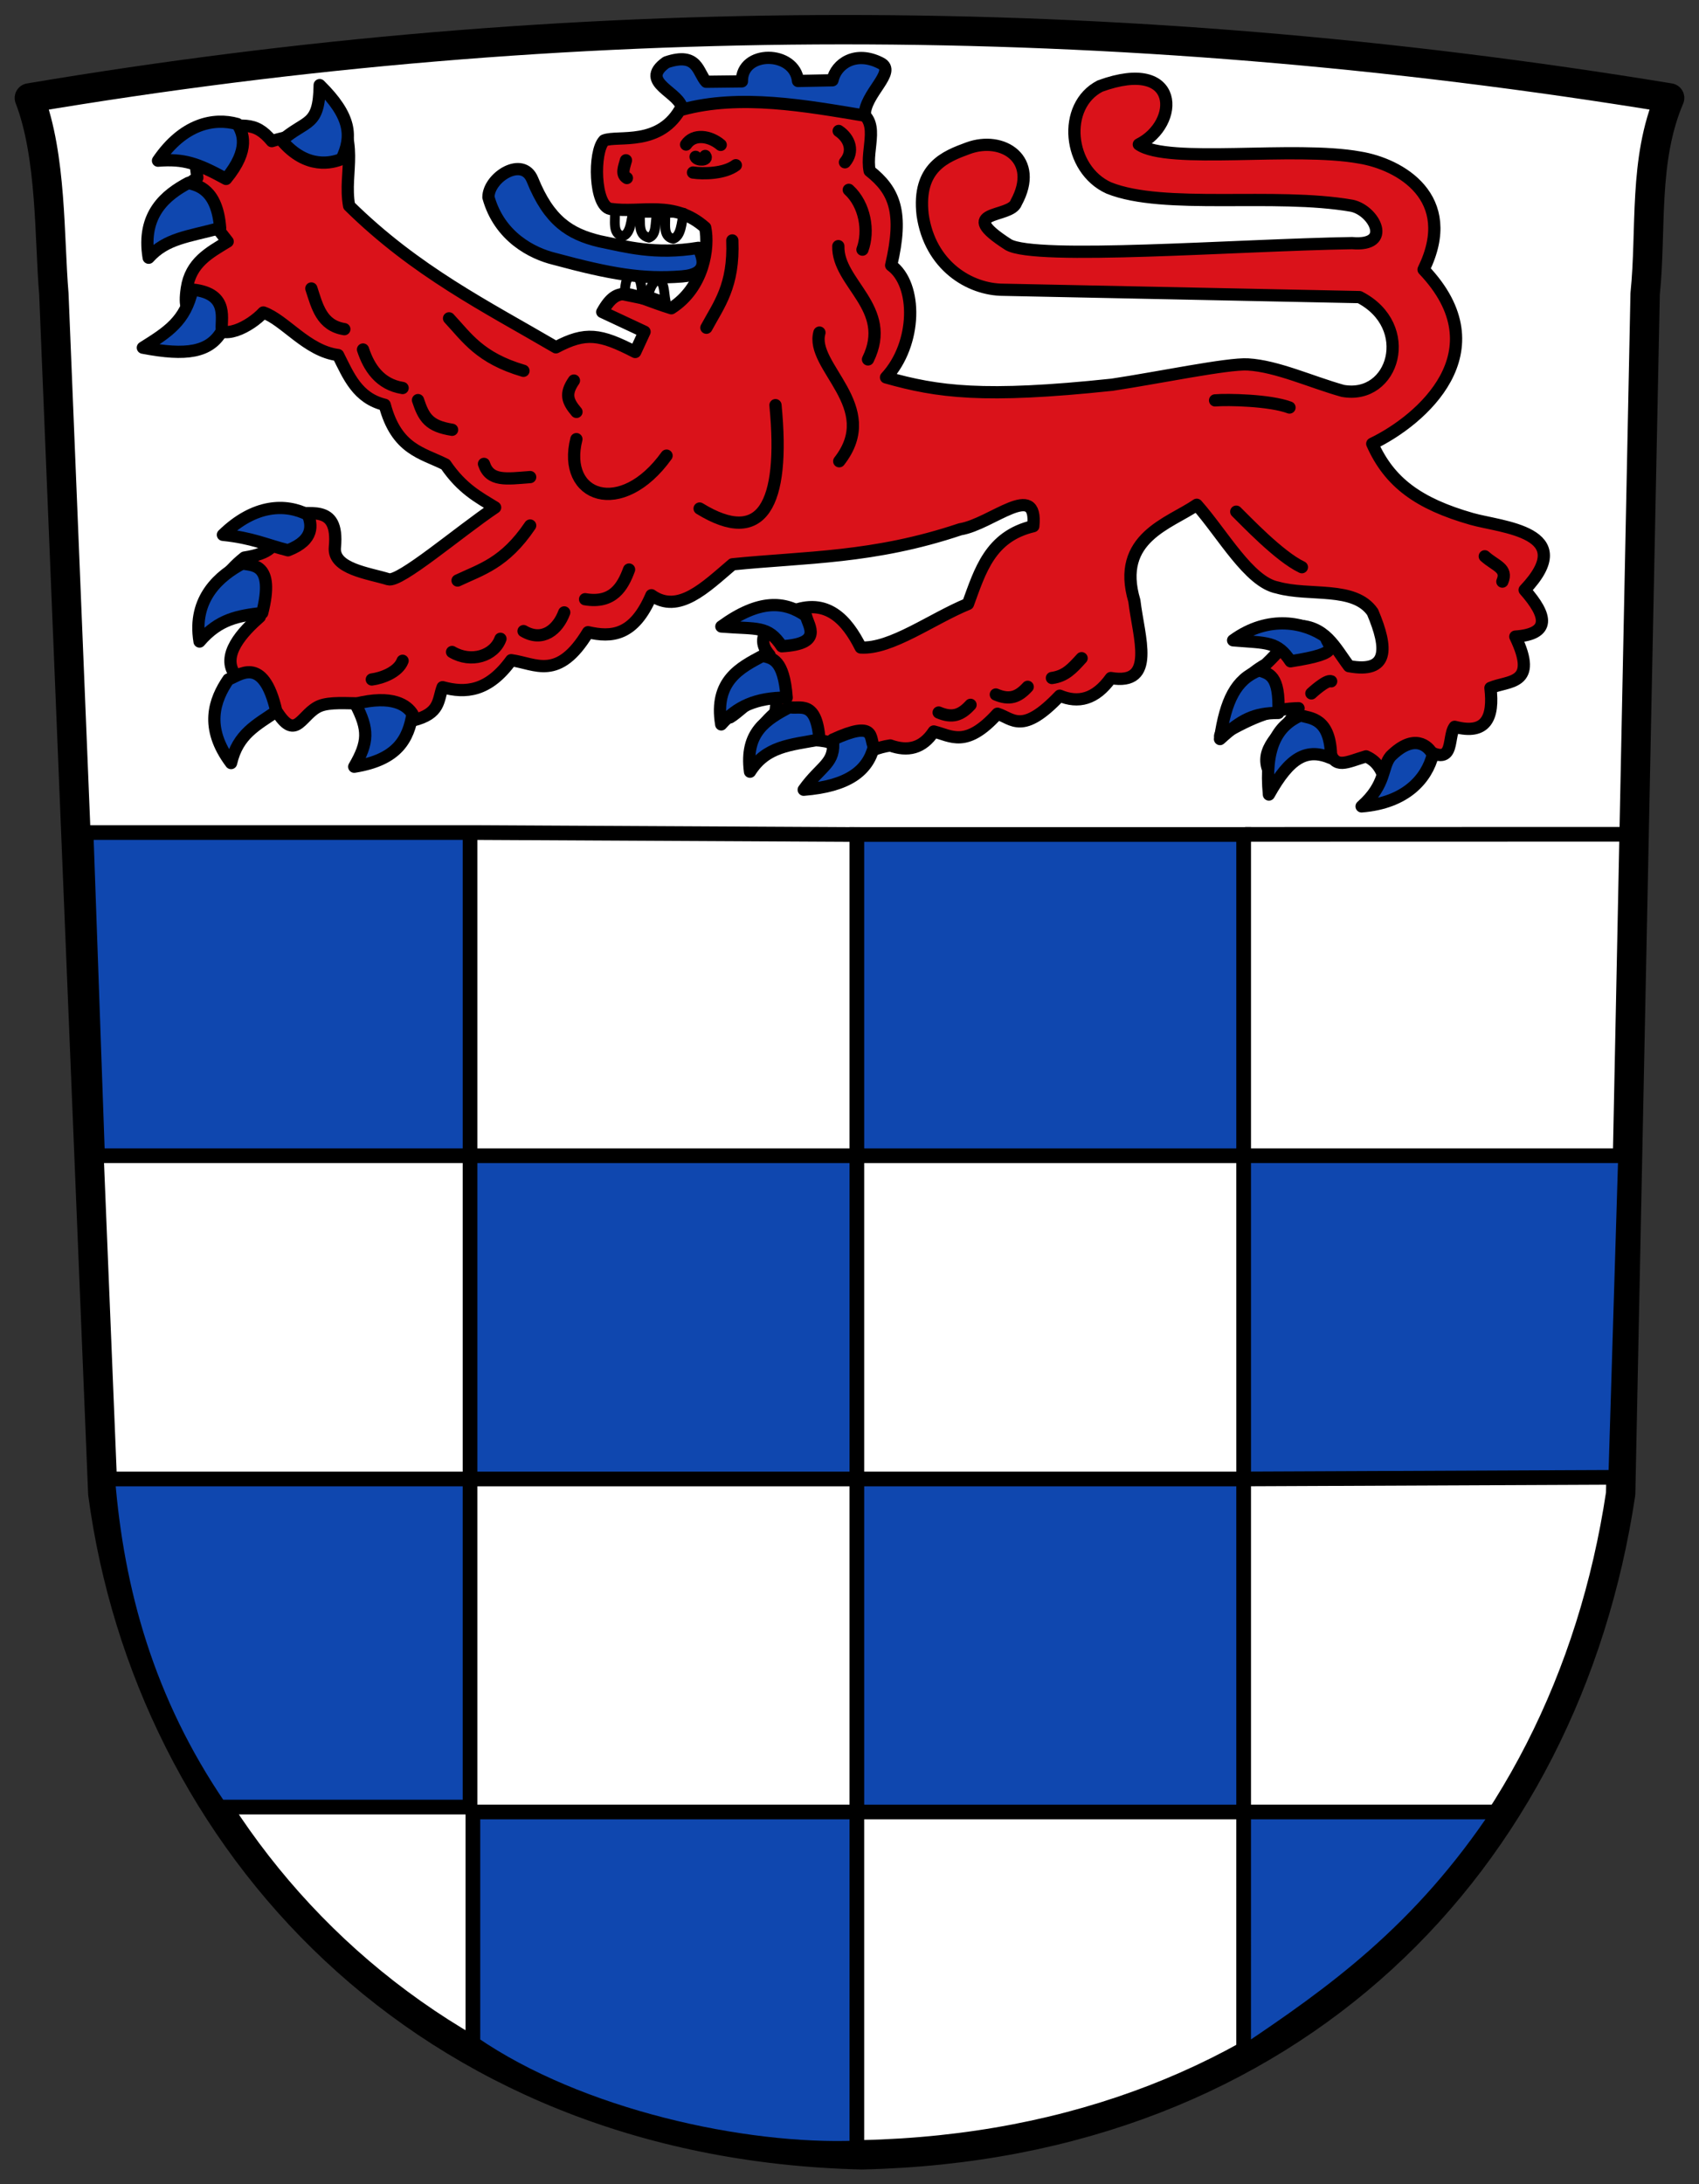<?xml version="1.0" encoding="UTF-8"?><!-- Created with Inkscape (http://www.inkscape.org/) -->
<svg xmlns:rdf="http://www.w3.org/1999/02/22-rdf-syntax-ns#" xmlns="http://www.w3.org/2000/svg" height="446" width="347" version="1.1" xmlns:cc="http://creativecommons.org/ns#" xmlns:dc="http://purl.org/dc/elements/1.1/">
 <rect width="100%" height="100%" fill="#333333" stroke="none"/>

 <g stroke="#000" stroke-miterlimit="4" transform="translate(1,0)">
  <path stroke-linejoin="round" d="M5,20c109.69-18.47,221.06-18.704,335,0-5.425,12.719-3.641,26.777-5,40l-5,245c-11.24,75.04-67.03,133.07-155,135-89.867-2.15-145.56-64.52-155-135l-10-245c-0.963-11.442-0.416-28.085-5-40z" stroke-linecap="round" stroke-dasharray="none" stroke-width="6" fill="#FFF"/>
  <path stroke-linejoin="miter" d="M16.58,170,95,170v66h-76.08z" stroke-linecap="square" stroke-width="3" fill="#0f47af"/>
  <rect stroke-linejoin="miter" stroke-dasharray="none" height="65.602" width="79" stroke-linecap="square" y="170.4" x="174" stroke-width="3" fill="#0f47af"/>
  <rect stroke-linejoin="miter" stroke-dasharray="none" height="66" width="79" stroke-linecap="square" y="236" x="95" stroke-width="3" fill="#0f47af"/>
  <path stroke-linejoin="miter" d="m253,236,78,0-2.006,65.666-75.99,0.33z" stroke-linecap="square" stroke-width="3" fill="#0f47af"/>
  <rect stroke-linejoin="miter" stroke-dasharray="none" height="68" width="79" stroke-linecap="square" y="302" x="174" stroke-width="3" fill="#0f47af"/>
  <path stroke-linejoin="miter" d="m21,302,74,0,0,67-51.208,0c-14.789-21.66-20.958-44.21-22.792-67z" stroke-linecap="square" stroke-width="3" fill="#0f47af"/>
  <path stroke-linejoin="miter" d="m95.58,370,78.42,0v68.611c-22.96,0.922-56.686-6.386-78.42-21.357z" stroke-linecap="square" stroke-width="3" fill="#0f47af"/>
  <path stroke-linejoin="miter" d="m253,370,52.208,0c-16.15,24.37-34.03,37.09-52.21,49.26z" stroke-linecap="square" stroke-width="3" fill="#0f47af"/>
  <path stroke-linejoin="round" d="m54.514,28.817c4.815-1.575,11.857-1.375,11.674-8.504,6.718,8.841,2.841,14.504,4.113,21.71,13.655,13.446,28.014,20.57,42.238,28.899,6.063-3.204,9.011-2.76,16.197,0.953l1.905-4.128-8.638-4.044c3.366-6.059,5.766-3.34,14.108-0.758,6.598-4.204,7.767-12.372,6.916-16.476-6.457-5.697-12.914-2.893-19.372-3.811-3.271-0.601-3.504-11.689-1.27-13.974,2.752-1.127,11.618,1.388,15.879-6.987,11.751-2.57,23.501-0.05,35.251,0.635,5.765,1.961,2.156,7.932,3.099,12.571,5.087,4.011,6.939,8.457,4.392,19.279,5.388,3.89,5.291,16.039-1.046,22.882,10.552,2.985,19.878,4.281,46.18,1.495,9.241-1.381,23.609-4.383,27.722-4.144,5.957,0.345,12.918,3.597,19.372,5.399,10.478,1.892,14.897-13.233,3.416-19.147l-72.648-1.495c-6.993,0.009-15.088-4.973-16.568-15.321-1.12-9.752,4.778-11.92,9.264-13.578,7.075-2.615,14.682,2.267,9.845,11.092-1.074,3.291-12.861,1.377-1.588,8.597,5.594,3.252,46.408,0.074,70.184-0.318,8.366,0.733,4.578-6.619,0-7.622-15.896-2.781-38.423,0.882-49.674-3.641-8.383-3.795-9.634-16.793-1.774-20.813,16.422-5.973,16.36,7.704,7.901,11.921,5.983,4.15,31.655,0.224,45.134,2.688,8.161,1.332,20.214,8.146,13.021,22.866,15.905,16.708-0.495,30.782-10.48,35.569,3.5,7.889,9.435,12.245,20.325,15.353,6.013,1.716,22.087,2.581,10.798,14.5,4.676,5.3,5.364,9.005-1.905,9.528,4.818,10.005-1.466,8.908-5.081,10.48,0.718,6.062-0.858,9.639-7.304,7.939-1.697,2.219,0.547,9.365-7.622,3.493-1.573,3.465-1.286,7.859-6.111,9.698-0.718-3.991-1.905-6.077-4.369-7.157-4.055,1.194-6.321,2.741-7.513-1.232-6.109-1.738-10.949-1.339-12.61,3.564-1.408-4.652,3.701-7.508,6.336-12.161-4.77,0.091-8.92,1.456-16.01,5.607,2.151-4.842,1.777-10.25,9.303-14.554,5.696-5.388,3.788-5.955,5.886-7.901,6.252-0.219,8.271,4.5,11.115,8.257,8.177,1.507,7.98-3.596,4.841-11.022-3.735-5.424-12.887-3.171-19.449-5.027-5.796-1.119-11.17-10.925-16.476-16.902-5.535,3.831-16.6,6.715-12.741,19.613,0.87,7.451,4.511,17.364-4.802,15.763-3.16,4.407-6.683,5.184-10.441,3.609-7.657,8.06-9.595,4.684-12.719,3.679-6.438,7.098-9.418,4.511-13.005,3.625-2.321,3.526-5.375,4.117-8.892,2.858-4.906,0.722-9.07,3.668-12.78,7.978-0.974-2.871,3.693-5.742,0.395-8.613-4.643-1.328-13.667,0.25-15.363,2.914,0.845-3.705-0.001-5.244,4.248-8.948,1.857-10.08-6.41-0.668-9.21,0.93-0.49-6.842,3.159-8.134,8.05-12.734-4.002-4.564,2.416-7.469,4.335-8.838,7.395-3.023,11.511,1.747,14.291,7.304,6.18,0.408,14.602-5.907,21.913-8.892,2.474-6.727,4.483-13.792,13.338-15.879,0.97-9.516-8.515-0.395-14.926,0.635-17.733,5.95-31.55,5.636-46.511,7.151-5.519,4.685-11.037,10.259-16.556,6.319-3.582,8.377-8.179,8.632-12.944,7.545-6.09,10.066-10.733,6.387-15.693,5.716-4.671,6.44-9.341,6.798-14.012,5.514-0.992,2.603-0.376,5.404-6.1,6.799-4.17,1.016-6.283,8.351-10.53,8.894,4.361-5.532,2.623-9.738-0.511-12.385-2.415-0.016-5.86-0.29-7.866,0.493-3.793,1.481-4.794,7.383-8.695,1.428-4.339-0.492-7.289,2.723-9.845,6.987-0.35-5.54,2.163-6.815,1.321-14.572-3.308-4.072,1.526-9.073,4.883-12.008-3.482-2.676-6.904-1.547-10.968-0.732,1.489-4.409,4.101-8.423,7.838-11.375,10.76-1.654,3.866-7.261,8.955-9.229,3.796,0.891,10.434-2.285,9.518,7.131-0.431,4.429,6.942,5.289,10.922,6.525,2.312,0.718,14.536-9.772,21.804-14.658-3.38-2.08-6.759-3.809-10.139-8.775-4.699-2.373-9.978-3.006-12.408-12.183-5.608-1.361-7.388-5.912-9.528-10.163-6.365-0.803-10.873-7.166-15.264-8.695-2.596,2.796-8.734,6.254-10.539,2.057-1.895-4.406-6.271,1.05-5.091-6.967,0.78-5.3,4.595-7.284,8.347-9.578l-2.223-2.858c-5.587,1.097-8.62,0.756-12.61,3.981-1.938-7.352,4.031-10.965,8.636-14.16-0.69-5.332-0.922-8.127,1.418-10.085,8.031-0.521,10.203-1.664,13.797,2.62z" stroke-linecap="round" stroke-dasharray="none" stroke-width="2.5" fill="#da121a"/>
  <path stroke-linejoin="round" d="m98.754,40.277c2.246,8.091,8.982,11.482,13.474,12.575,11.566,3.12,18.02,4.222,26.049,3.593,5.669-0.444,4.321-3.743,3.368-5.839-8.879,1.473-14.889-0.267-20.21-1.347-6.091-1.474-10.275-4.134-13.698-12.575-1.981-4.886-8.959-0.487-8.983,3.593z" stroke-linecap="butt" stroke-dasharray="none" stroke-width="2.5" fill="#0f47af"/>
  <path stroke-linejoin="round" d="m305.84,118.76c1.173-2.77-1.423-3.19-3.593-5.165m-35.414,27.993s3.094-2.89,4.042-2.47m-57.033-0.674c2.77-0.399,4.088-1.872,6.063-4.042m-17.52,7.415c2.77,1.173,4.537,0.598,6.512-1.572m-18.188,5.248c2.77,1.173,4.537,0.598,6.512-1.572m54.269-39.44c1.644,1.571,8.694,9.107,13.404,11.337m-17.73-34.063c2.553-0.215,11.217-0.048,15.201,1.457m-121.3-51.185c0.357,0.835,2.582,0.7,1.973-0.178m6.246,1.886c-2.355,1.778-6.658,1.797-8.747,1.494m-13.695-2.501c-0.401,1.489-1.016,2.898,0.195,3.624m12.088-6.836c1.581-2.328,4.892-1.785,7.071,0.069m28.953,21.391c1.418-3.823,0.5-9.199-2.794-12.211m-2.061-12.026c2.328,1.581,3.132,4.219,1.279,6.397m-1.355,17.124c-0.204,7.645,11.226,12.6,6.063,23.13m-9.92-5.479c-2,6.971,12.797,15.07,4.042,26.273m-28.514,9.655c12.703,7.807,17.474-0.594,15.494-21.109m-40.66,6.941c-3.016,11.848,9.165,16.248,18.414,3.368m8.139-26.119c2.541-4.721,5.665-8.526,5.29-17.825m-57.852,15.907c3.66,3.917,6.266,8.094,15.197,10.713m10.308,1.993c-1.879,2.704-1.336,4.219,0.518,6.397m-24.283,34.434c4.843-2.299,9.614-3.515,14.825-11.229m-32.341,31.436c2.017-0.257,5.39-1.458,6.288-3.817m37.273-12.57c5.689,0.948,7.681-2.546,8.982-6.063m-21.551,12.571c3.892,2.296,7.008-0.3,8.309-3.817m-22.907,8.083c3.892,2.296,8.579,0.822,9.881-2.695m-3.364-35.717c1.198,3.643,4.537,3.068,9.431,2.695m-22.907-15.719c1.198,3.643,2.292,5.314,6.961,6.063m-18.19-16.393c1.198,3.643,3.414,7.11,8.084,7.86m-18.638-20.323c1.198,3.643,2.067,7.559,6.737,8.309" stroke-linecap="round" stroke-dasharray="none" stroke-width="2.5" fill="none"/>
  <path stroke-linejoin="round" d="m29.365,52.628c-1.49-8.944,3.615-12.88,8.084-15.27,1.964,0.474,5.916,1.31,6.512,9.207-6.507,1.759-11.027,2.082-14.596,6.063z" stroke-linecap="butt" stroke-dasharray="none" stroke-width="2.5" fill="#0f47af"/>
  <path stroke-linejoin="round" d="m31.272,32.811c5.114-7.487,11.321-8.856,16.201-7.489,1.09,1.702,2.733,5.1-2.302,11.214-5.914-3.233-8.568-4.128-13.899-3.725z" stroke-linecap="butt" stroke-dasharray="none" stroke-width="2.5" fill="#0f47af"/>
  <path stroke-linejoin="round" d="m64.291,17.379c6.457,6.366,6.699,10.536,4.484,15.095-1.869,0.769-7.122,2.245-12.24-3.798,5.055-4.357,7.636-2.72,7.757-11.297z" stroke-linecap="butt" stroke-dasharray="none" stroke-width="2.5" fill="#0f47af"/>
  <path stroke-linejoin="round" d="m28.178,70.996c8.904,1.712,13.661,0.959,16.162-3.449-0.425-1.976,1.819-7.625-6.06-8.418-1.402,6.412-5.037,8.69-10.102,11.867z" stroke-linecap="butt" stroke-dasharray="none" stroke-width="2.5" fill="#0f47af"/>
  <path stroke-linejoin="round" d="m39.756,131c-1.49-8.944,4.289-13.554,8.758-15.944,1.978,0.464,6.674-0.213,4.042,10.105-4.883,0.593-8.839,1.207-12.8,5.839z" stroke-linecap="butt" stroke-dasharray="none" stroke-width="2.5" fill="#0f47af"/>
  <path stroke-linejoin="round" d="m44.528,109.21c6.508-6.313,12.863-6.414,17.371-4.098,0.727,1.885,1.439,5.129-4.081,7.254-4.536-1.138-7.228-2.533-13.29-3.156z" stroke-linecap="butt" stroke-dasharray="none" stroke-width="2.5" fill="#0f47af"/>
  <path stroke-linejoin="round" d="m46.194,155.81c-5.452-7.246-3.41-12.89-0.55-17.073,2.003-0.633,7.102-5.38,9.799,6.527-4.058,2.781-7.874,4.61-9.249,10.547z" stroke-linecap="butt" stroke-dasharray="none" stroke-width="2.5" fill="#0f47af"/>
  <path stroke-linejoin="round" d="m71.347,156.56c8.956-1.419,11.052-5.769,11.904-10.764-1.072-1.713-3.993-4.016-11.673-2.081,2.78,5.269,2.682,7.847-0.232,12.846z" stroke-linecap="butt" stroke-dasharray="none" stroke-width="2.5" fill="#0f47af"/>
  <path stroke-linejoin="round" d="m146.3,147.92c-1.49-8.944,3.963-11.612,8.431-14.001,1.964,0.474,4.344,0.636,4.94,8.533-6.313,0.004-10.168,1.843-13.372,5.468z" stroke-linecap="butt" stroke-dasharray="none" stroke-width="2.5" fill="#0f47af"/>
  <path stroke-linejoin="round" d="m163.15,161.26c9.039-0.721,13.084-3.857,14.32-8.771-0.923-1.823,0.518-5.535-8.381-1.469,0.608,4.882-2.406,5.276-5.94,10.241z" stroke-linecap="butt" stroke-dasharray="none" stroke-width="2.5" fill="#0f47af"/>
  <path stroke-linejoin="round" d="m277.09,164.66c9.039-0.721,13.309-5.653,14.545-10.568-0.923-1.823-3.818-4.423-8.605,0.327-1.863,2.187-0.834,5.725-5.94,10.241z" stroke-linecap="butt" stroke-dasharray="none" stroke-width="2.5" fill="#0f47af"/>
  <path stroke-linejoin="round" d="m250.85,130.75c7.335-5.33,14.763-3.633,18.898-0.703,0.456,1.972,3.951,3.262-7.176,4.988-2.713-4.104-4.687-3.709-11.723-4.284z" stroke-linecap="butt" stroke-dasharray="none" stroke-width="2.5" fill="#0f47af"/>
  <path stroke-linejoin="round" d="m248.17,150.91c1.163-7.935,3.27-12.2,7.993-14.038,1.893,0.706,4.278,0.795,3.926,8.706-4.919,0.005-7.564,1.348-11.919,5.332z" stroke-linecap="butt" stroke-dasharray="none" stroke-width="2.5" fill="#0f47af"/>
  <path stroke-linejoin="round" d="m146.33,127.93c7.721-5.611,12.94-5.242,17.293-2.159,0.481,2.082,3.588,5.696-4.953,6.196-2.856-4.319-4.934-3.431-12.34-4.037z" stroke-linecap="butt" stroke-dasharray="none" stroke-width="2.5" fill="#0f47af"/>
  <path stroke-linejoin="round" d="m152.18,157.58c-1.068-8.082,3.333-10.667,8.037-13.183,2.068,0.499,5.518-1.694,6.146,6.619-5.986,1.111-10.882,1.335-14.183,6.564z" stroke-linecap="butt" stroke-dasharray="none" stroke-width="2.5" fill="#0f47af"/>
  <path stroke-linejoin="round" d="m258.16,162.24c-0.89-9.503,1.58-13.983,6.452-16.155,2.027,0.646,6.216,0.393,6.247,8.729-4.936-2.109-8.402-0.291-12.699,7.426z" stroke-linecap="butt" stroke-dasharray="none" stroke-width="2.5" fill="#0f47af"/>
  <path stroke-linejoin="miter" d="m94.939,170,79.707,0.412" stroke-linecap="butt" stroke-dasharray="none" stroke-width="3" fill="none"/>
  <path stroke-linejoin="miter" d="m253.31,170.38,78.477-0.02" stroke-linecap="butt" stroke-dasharray="none" stroke-width="3" fill="none"/>
  <path stroke-linejoin="round" d="m138.28,22.395c11.935-3.261,25.401-0.758,37.336,1.218-0.141-4.412,6.69-9.008,3.226-10.73-5.045-2.585-9.063,0.076-9.817,3.509l-7.04,0.141c-0.68-6.261-11.556-6.358-11.459,0.08l-7.298,0.084c-1.735-1.849-1.644-6.194-8.154-3.967-5.925,4.19,3.276,6.172,3.205,9.664z" stroke-linecap="butt" stroke-dasharray="none" stroke-width="2.5" fill="#0f47af"/>
  <path stroke-linejoin="round" d="m124.57,42.919c0.196,1.998-0.657,4.831,1.655,5.319,1.631-0.621,1.676-3.224,2.127-5.319z" stroke-linecap="round" stroke-dasharray="none" stroke-width="2" fill="none"/>
  <path stroke-linejoin="round" d="m129.65,43.451c0.196,1.998-0.42,4.595,1.891,5.082,1.631-0.621,1.203-2.987,1.655-5.082z" stroke-linecap="round" stroke-dasharray="none" stroke-width="2" fill="none"/>
  <path stroke-linejoin="round" d="m134.85,43.451c0.196,1.998-0.657,4.831,1.655,5.319,1.631-0.621,1.676-3.224,2.127-5.319z" stroke-linecap="round" stroke-dasharray="none" stroke-width="2" fill="none"/>
  <path stroke-linejoin="round" d="m126.34,60.352c0.669-1.88-0.066-3.767,2.246-4.255,1.631,0.621,1.321,2.987,1.773,5.082z" stroke-linecap="round" stroke-dasharray="none" stroke-width="2" fill="none"/>
  <path stroke-linejoin="round" d="m131.31,60.352c0.669-1.88,0.643-1.994,1.891-3.428,1.631,0.621,1.321,2.633,1.773,4.728z" stroke-linecap="round" stroke-dasharray="none" stroke-width="2" fill="none"/>
 </g>
</svg>
